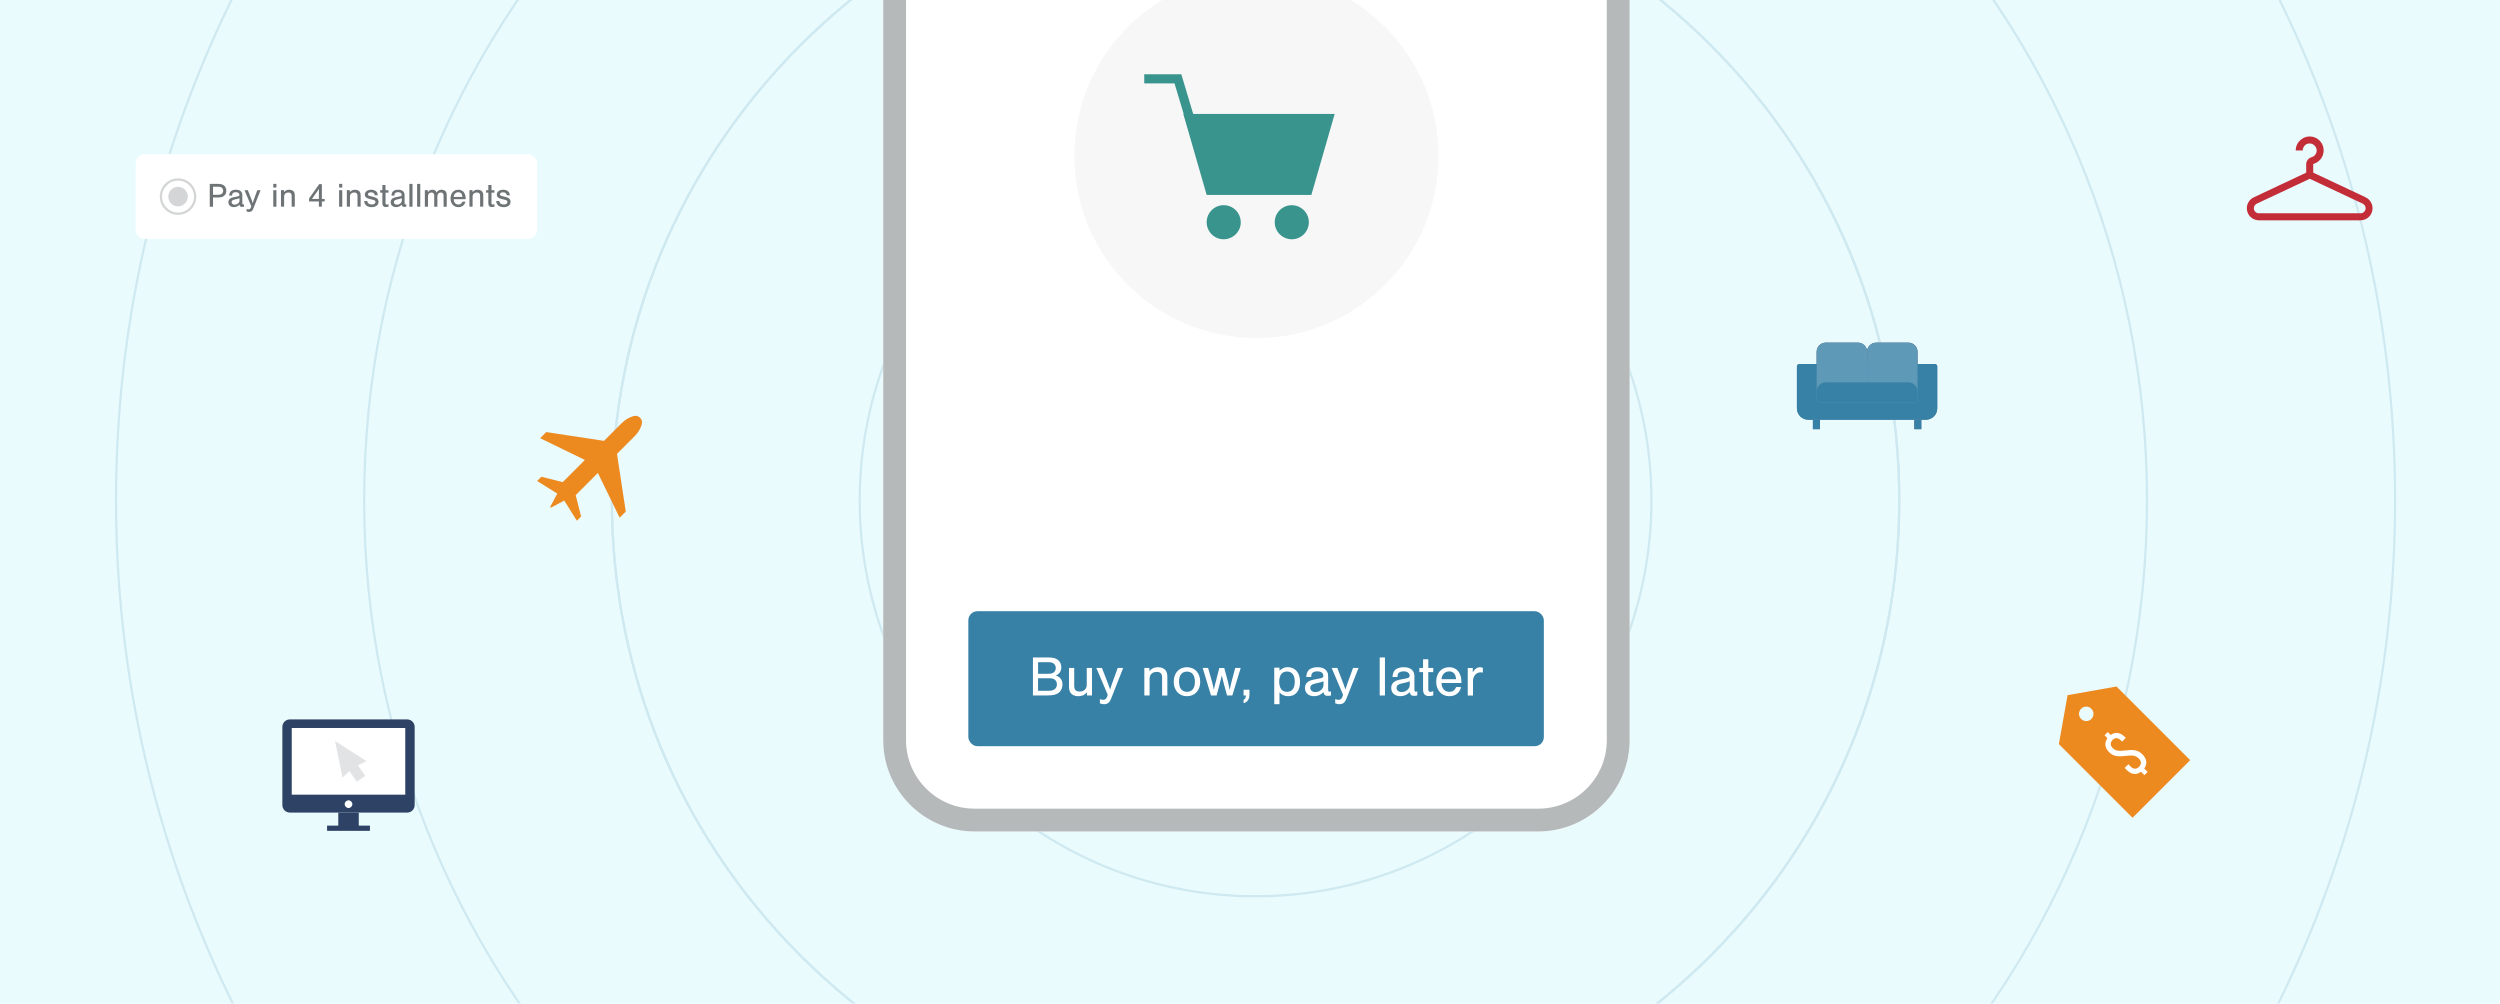 <?xml version="1.0" encoding="UTF-8"?>
<svg id="Layer_1" data-name="Layer 1" xmlns="http://www.w3.org/2000/svg" xmlns:xlink="http://www.w3.org/1999/xlink" viewBox="0 0 1096 440">
  <defs>
    <style>
      .cls-1 {
        clip-path: url(#clippath);
      }

      .cls-2 {
        fill: none;
      }

      .cls-2, .cls-3, .cls-4, .cls-5, .cls-6, .cls-7, .cls-8, .cls-9, .cls-10, .cls-11, .cls-12, .cls-13, .cls-14, .cls-15, .cls-16 {
        stroke-width: 0px;
      }

      .cls-3 {
        fill: #e2e3e4;
      }

      .cls-4 {
        fill: #ec8a20;
      }

      .cls-5 {
        fill: #f7f7f7;
      }

      .cls-6 {
        fill: #eafbfe;
      }

      .cls-17 {
        clip-path: url(#clippath-1);
      }

      .cls-7 {
        fill: #3a948e;
      }

      .cls-8 {
        fill: #3780a6;
      }

      .cls-9 {
        fill: #b6b9ba;
      }

      .cls-18 {
        opacity: .15;
      }

      .cls-10 {
        fill: #5f99b8;
      }

      .cls-11 {
        fill: #577e9f;
      }

      .cls-12 {
        fill: #2d4265;
      }

      .cls-13 {
        fill: #fff;
      }

      .cls-14 {
        fill: #6e7476;
      }

      .cls-15 {
        fill: #d3d5d6;
      }

      .cls-16 {
        fill: #c32d37;
      }
    </style>
    <clipPath id="clippath">
      <path class="cls-2" d="M42,0h1054v440H0V42C0,18.82,18.82,0,42,0Z"/>
    </clipPath>
    <clipPath id="clippath-1">
      <rect class="cls-2" x="321" width="447.4" height="385.56"/>
    </clipPath>
  </defs>
  <g>
    <rect class="cls-6" width="1096" height="440"/>
    <g class="cls-18">
      <g class="cls-1">
        <path class="cls-8" d="M550.44,393.43c-95.97,0-174.05-78.08-174.05-174.05s78.08-174.05,174.05-174.05,174.05,78.08,174.05,174.05-78.08,174.05-174.05,174.05ZM550.44,46.32c-95.42,0-173.05,77.63-173.05,173.05s77.63,173.05,173.05,173.05,173.05-77.63,173.05-173.05-77.63-173.05-173.05-173.05Z"/>
        <path class="cls-8" d="M550.44,502.07c-75.51,0-146.5-29.41-199.89-82.8s-82.8-124.38-82.8-199.9,29.41-146.5,82.8-199.89,124.38-82.8,199.89-82.8,146.5,29.41,199.9,82.8c53.39,53.39,82.8,124.38,82.8,199.89s-29.41,146.5-82.8,199.9c-53.39,53.39-124.38,82.8-199.9,82.8ZM550.44-62.32c-75.24,0-145.98,29.3-199.19,82.51s-82.51,123.94-82.51,199.19,29.3,145.98,82.51,199.19c53.21,53.2,123.94,82.51,199.19,82.51s145.98-29.3,199.19-82.51,82.51-123.94,82.51-199.19-29.3-145.98-82.51-199.19-123.94-82.51-199.19-82.51Z"/>
        <path class="cls-8" d="M550.44,502.07c-75.51,0-146.5-29.41-199.89-82.8s-82.8-124.38-82.8-199.9,29.41-146.5,82.8-199.89,124.38-82.8,199.89-82.8,146.5,29.41,199.9,82.8c53.39,53.39,82.8,124.38,82.8,199.89s-29.41,146.5-82.8,199.9c-53.39,53.39-124.38,82.8-199.9,82.8ZM550.44-62.32c-75.24,0-145.98,29.3-199.19,82.51s-82.51,123.94-82.51,199.19,29.3,145.98,82.51,199.19c53.21,53.2,123.94,82.51,199.19,82.51s145.98-29.3,199.19-82.51,82.51-123.94,82.51-199.19-29.3-145.98-82.51-199.19-123.94-82.51-199.19-82.51Z"/>
        <path class="cls-8" d="M550.44,610.66c-52.82,0-104.07-10.35-152.31-30.75-46.59-19.71-88.44-47.92-124.37-83.86-35.93-35.94-64.15-77.78-83.85-124.38-20.4-48.24-30.75-99.48-30.75-152.31s10.35-104.07,30.75-152.31c19.71-46.59,47.92-88.44,83.85-124.37,35.94-35.93,77.78-64.15,124.37-83.85,48.24-20.4,99.48-30.75,152.31-30.75s104.07,10.35,152.31,30.75c46.59,19.71,88.44,47.92,124.37,83.85,35.93,35.94,64.15,77.78,83.86,124.37,20.4,48.24,30.75,99.48,30.75,152.31s-10.35,104.07-30.75,152.31c-19.71,46.59-47.92,88.44-83.86,124.38-35.93,35.93-77.78,64.15-124.37,83.86-48.24,20.4-99.48,30.75-152.31,30.75ZM550.44-170.91c-52.69,0-103.8,10.32-151.92,30.67-46.48,19.66-88.21,47.8-124.06,83.64-35.84,35.84-63.98,77.58-83.64,124.06-20.35,48.12-30.67,99.23-30.67,151.92s10.32,103.8,30.67,151.92c19.66,46.47,47.8,88.21,83.64,124.06,35.84,35.84,77.58,63.98,124.06,83.64,48.12,20.35,99.23,30.67,151.92,30.67s103.8-10.32,151.92-30.67c46.47-19.66,88.21-47.8,124.06-83.64s63.98-77.58,83.64-124.06c20.35-48.12,30.67-99.23,30.67-151.92s-10.32-103.8-30.67-151.92c-19.66-46.48-47.8-88.21-83.64-124.06-35.84-35.84-77.58-63.98-124.06-83.64-48.12-20.35-99.23-30.67-151.92-30.67Z"/>
        <path class="cls-8" d="M550.44,719.44c-67.51,0-133-13.22-194.65-39.3-59.55-25.19-113.03-61.24-158.95-107.17-45.93-45.92-81.98-99.41-107.17-158.95-26.08-61.65-39.3-127.14-39.3-194.65S63.59,86.37,89.66,24.72c25.19-59.55,61.24-113.03,107.17-158.95,45.93-45.93,99.4-81.98,158.95-107.17,61.65-26.08,127.14-39.3,194.65-39.3s133,13.22,194.65,39.3c59.55,25.19,113.03,61.24,158.95,107.17,45.92,45.93,81.98,99.4,107.17,158.95,26.08,61.65,39.3,127.14,39.3,194.65s-13.22,133-39.3,194.65c-25.19,59.55-61.24,113.03-107.17,158.95-45.93,45.93-99.41,81.98-158.95,107.17-61.65,26.08-127.14,39.3-194.65,39.3ZM550.44-279.7c-67.37,0-132.73,13.2-194.26,39.22-59.43,25.14-112.8,61.12-158.64,106.96S115.72-34.32,90.58,25.11c-26.02,61.53-39.22,126.89-39.22,194.26s13.2,132.73,39.22,194.26c25.14,59.43,61.12,112.8,106.96,158.64s99.21,81.82,158.64,106.96c61.53,26.02,126.89,39.22,194.26,39.22s132.73-13.2,194.26-39.22c59.43-25.14,112.8-61.12,158.64-106.96,45.83-45.83,81.82-99.21,106.96-158.64,26.02-61.53,39.22-126.89,39.22-194.26s-13.2-132.73-39.22-194.26c-25.14-59.43-61.12-112.8-106.96-158.64-45.83-45.83-99.21-81.82-158.64-106.96-61.53-26.02-126.89-39.22-194.26-39.22Z"/>
      </g>
    </g>
  </g>
  <g class="cls-17">
    <g>
      <g>
        <rect class="cls-13" x="387.21" y="-273.64" width="327.21" height="638.14" rx="40" ry="40"/>
        <path class="cls-9" d="M674.42-263.64c16.54,0,30,13.46,30,30V324.51c0,16.54-13.46,30-30,30h-247.21c-16.54,0-30-13.46-30-30V-233.64c0-16.54,13.46-30,30-30h247.21M674.42-273.64h-247.21c-22,0-40,18-40,40V324.51c0,22,18,40,40,40h247.21c22,0,40-18,40-40V-233.64c0-22-18-40-40-40h0Z"/>
      </g>
      <g>
        <circle class="cls-5" cx="550.82" cy="68.36" r="79.84"/>
        <g>
          <g id="B0B9l6">
            <g>
              <path class="cls-7" d="M536.54,89.96c4.2.05,7.47,3.45,7.41,7.69-.06,4.01-3.53,7.31-7.63,7.25-4.07-.06-7.36-3.45-7.32-7.55.04-4.13,3.43-7.45,7.55-7.4Z"/>
              <path class="cls-7" d="M566.29,89.96c4.13-.01,7.5,3.33,7.51,7.44.01,4.12-3.32,7.48-7.45,7.5-4.12.02-7.49-3.32-7.51-7.44-.02-4.13,3.32-7.49,7.45-7.5Z"/>
            </g>
          </g>
          <polygon class="cls-7" points="523.8 66.22 514.91 36.56 501.64 36.56 501.64 32.56 517.89 32.56 527.63 65.07 523.8 66.22"/>
          <polygon class="cls-7" points="574.9 85.46 585.12 49.96 518.78 49.96 529 85.46 574.9 85.46"/>
        </g>
      </g>
    </g>
  </g>
  <rect class="cls-2" x="314.72" y="0" width="415.88" height="397.92"/>
  <g>
    <rect class="cls-8" x="424.52" y="267.95" width="252.3" height="59.18" rx="4" ry="4"/>
    <g>
      <path class="cls-13" d="M452.84,288.23h6.45c2.17,0,3.25.22,4.27.92,1.12.72,1.72,1.92,1.72,3.37,0,1.67-.72,2.8-2.35,3.62,1.95.72,2.85,1.95,2.85,3.95,0,1.62-.7,3.02-1.92,3.82-1.1.72-2.38.97-4.9.97h-6.12v-16.67ZM459.56,295.38c1.17,0,1.9-.2,2.45-.65.55-.45.85-1.15.85-1.9s-.33-1.42-.85-1.87c-.55-.45-1.28-.65-2.45-.65h-4.47v5.07h4.47ZM459.93,302.83c2.12,0,3.42-1.05,3.42-2.77s-1.15-2.72-3.17-2.72h-5.1v5.5h4.85Z"/>
      <path class="cls-13" d="M476.53,304.9v-1.38c-1.2,1.28-2.17,1.7-3.82,1.7-1.42,0-2.6-.48-3.27-1.33-.58-.75-.8-1.6-.8-3v-8.07h2.3v7.9c0,1.65.75,2.45,2.32,2.45,1.97,0,3.17-1.15,3.17-3.02v-7.32h2.3v12.07h-2.2Z"/>
      <path class="cls-13" d="M492.41,292.83l-5.32,13.52c-.67,1.67-1.58,2.38-3.05,2.38-.6,0-1.1-.1-1.85-.38v-1.88c.73.28,1,.33,1.45.33.82,0,1.35-.4,1.67-1.25l.32-.95-5-11.77h2.47l2.67,6.9c.4,1.05.47,1.22.9,2.55.28-.9.67-2.15.83-2.55l2.5-6.9h2.4Z"/>
      <path class="cls-13" d="M503.88,292.83v1.38c1.2-1.27,2.17-1.7,3.82-1.7,1.42,0,2.6.48,3.27,1.33.58.75.8,1.6.8,3v8.07h-2.3v-7.9c0-1.65-.75-2.45-2.32-2.45-1.97,0-3.17,1.15-3.17,3.02v7.32h-2.3v-12.07h2.2Z"/>
      <path class="cls-13" d="M526.18,298.95c0,3.7-2.37,6.27-5.82,6.27s-5.8-2.57-5.8-6.37,2.35-6.35,5.8-6.35,5.82,2.55,5.82,6.45ZM516.88,298.85c0,2.82,1.27,4.45,3.5,4.45s3.47-1.62,3.47-4.37c0-2.9-1.25-4.5-3.5-4.5s-3.47,1.62-3.47,4.42Z"/>
      <path class="cls-13" d="M530.91,304.9l-3.65-12.07h2.37l1.78,6.27c.05.25.1.38.45,1.88.05.25.08.42.28,1.45.12-.5.22-.97.33-1.47.07-.4.17-.82.2-.85l.25-.97,1.62-6.3h2.17l1.67,6.22c.23.95.53,2.37.7,3.37.38-1.75.55-2.52.77-3.35l1.67-6.25h2.4l-3.67,12.07h-2.32l-1.53-5.62c-.38-1.42-.55-2.17-.77-3.12l-.77,3.12-1.5,5.62h-2.45Z"/>
      <path class="cls-13" d="M547.76,302.4v2.12c0,2.02-.9,3.35-2.57,3.77v-1.5c.7-.35,1-.92,1-1.9h-1v-2.5h2.57Z"/>
      <path class="cls-13" d="M560.93,292.73v1.32c1.12-1.1,2.2-1.57,3.67-1.57,3.22,0,5.35,2.55,5.35,6.47s-2,6.27-5.15,6.27c-1.62,0-2.95-.58-3.87-1.7v5.2h-2.3v-16h2.3ZM560.81,298.78c0,2.92,1.2,4.52,3.42,4.52s3.4-1.6,3.4-4.45-1.22-4.45-3.4-4.45-3.42,1.6-3.42,4.37Z"/>
      <path class="cls-13" d="M572.66,296.83c.1-1.42.38-2.27.98-2.95.77-.88,2.22-1.38,3.92-1.38,3,0,4.7,1.42,4.7,3.92v5.67c0,.95.12,1.15.65,1.15.2,0,.33-.03.6-.12v1.77c-.55.12-1.02.17-1.5.17-1.1,0-1.6-.47-1.8-1.62-1.22,1.22-2.55,1.77-4.17,1.77-2.35,0-3.95-1.45-3.95-3.57,0-1.95,1.2-3.15,3.65-3.65l2.67-.52c1.45-.28,1.75-.5,1.75-1.25,0-1.17-1.03-1.9-2.65-1.9-1.17,0-2.1.38-2.42,1.02-.17.33-.22.6-.27,1.47h-2.15ZM580.21,298.7c-.42.17-.83.3-1.42.45l-2.35.55c-1.4.32-2.02.9-2.02,1.85,0,1.1.9,1.85,2.25,1.85,1.95,0,3.55-1.42,3.55-3.15v-1.55Z"/>
      <path class="cls-13" d="M595.58,292.83l-5.32,13.52c-.67,1.67-1.58,2.38-3.05,2.38-.6,0-1.1-.1-1.85-.38v-1.88c.73.28,1,.33,1.45.33.82,0,1.35-.4,1.67-1.25l.32-.95-5-11.77h2.47l2.67,6.9c.4,1.05.47,1.22.9,2.55.28-.9.67-2.15.83-2.55l2.5-6.9h2.4Z"/>
      <path class="cls-13" d="M607.16,304.9h-2.3v-16.67h2.3v16.67Z"/>
      <path class="cls-13" d="M610.48,296.83c.1-1.42.38-2.27.98-2.95.77-.88,2.22-1.38,3.92-1.38,3,0,4.7,1.42,4.7,3.92v5.67c0,.95.12,1.15.65,1.15.2,0,.33-.03.6-.12v1.77c-.55.12-1.02.17-1.5.17-1.1,0-1.6-.47-1.8-1.62-1.22,1.22-2.55,1.77-4.17,1.77-2.35,0-3.95-1.45-3.95-3.57,0-1.95,1.2-3.15,3.65-3.65l2.67-.52c1.45-.28,1.75-.5,1.75-1.25,0-1.17-1.03-1.9-2.65-1.9-1.17,0-2.1.38-2.42,1.02-.17.33-.22.6-.27,1.47h-2.15ZM618.03,298.7c-.42.17-.83.3-1.42.45l-2.35.55c-1.4.32-2.02.9-2.02,1.85,0,1.1.9,1.85,2.25,1.85,1.95,0,3.55-1.42,3.55-3.15v-1.55Z"/>
      <path class="cls-13" d="M628.33,294.66h-2.17v7.57c0,.7.33,1.1.9,1.1.33,0,.65-.08,1.28-.33v1.87c-1,.23-1.38.28-1.92.28-1.72,0-2.55-.92-2.55-2.92v-7.57h-1.62v-1.83h1.62v-3.82h2.3v3.82h2.17v1.83Z"/>
      <path class="cls-13" d="M631.93,299.43c.17,2.47,1.42,3.87,3.5,3.87,1.42,0,2.37-.67,2.92-2.1h2.2c-.58,2.52-2.5,4.02-5.17,4.02-3.4,0-5.75-2.6-5.75-6.37s2.3-6.35,5.67-6.35c2.4,0,4.15,1.28,4.95,3.6.3.9.45,1.88.47,3.32h-8.8ZM638.33,297.75c-.1-2.2-1.2-3.42-3.02-3.42s-3.22,1.4-3.35,3.42h6.37Z"/>
      <path class="cls-13" d="M645.66,292.83v1.9c.47-.7.67-.97,1-1.27.55-.58,1.42-.95,2.15-.95.45,0,.87.1,1.27.3v2.07c-.47-.1-.72-.12-1.05-.12-1.85,0-3.27,1.65-3.27,3.8v6.35h-2.3v-12.07h2.2Z"/>
    </g>
  </g>
  <g>
    <polygon class="cls-4" points="960.17 333.25 934.91 358.51 902.61 326.21 906.42 304.76 927.87 300.96 960.17 333.25"/>
    <circle class="cls-6" cx="914.61" cy="312.95" r="3.17"/>
    <path class="cls-13" d="M940.01,336.89l1.51,1.51-1.42,1.42-1.48-1.48c-2.05,1.57-4.28,1.22-6.24-.74l-.94-.94,1.62-1.62,1.05,1.05c1.22,1.22,2.53,1.18,3.64.07,1.09-1.09,1.14-2.4-.11-3.64s-2.6-1.55-5.81-1.14c-3.71.48-5.54.04-7.2-1.62-1.88-1.88-2.18-4.1-.72-6.13l-1.27-1.27,1.42-1.42,1.27,1.27c2.01-1.48,4.21-1.11,6.13.81l.48.48-1.62,1.62-.59-.59c-1.2-1.2-2.49-1.22-3.58-.13-1.09,1.09-1.09,2.4.07,3.56,1.18,1.18,2.49,1.44,5.74,1.03,3.73-.46,5.5-.04,7.27,1.72,1.94,1.94,2.29,4.17.79,6.2Z"/>
  </g>
  <rect class="cls-13" x="59.47" y="67.61" width="176" height="37.15" rx="4" ry="4"/>
  <g>
    <circle class="cls-15" cx="78.05" cy="86.19" r="4.28"/>
    <path class="cls-15" d="M78.05,79.19c3.86,0,7,3.14,7,7s-3.14,7-7,7-7-3.14-7-7,3.14-7,7-7M78.05,78.19c-4.42,0-8,3.58-8,8s3.58,8,8,8,8-3.58,8-8-3.58-8-8-8h0Z"/>
  </g>
  <g>
    <path class="cls-14" d="M93.39,90.62h-1.43v-10h3.51c1.33,0,2.1.2,2.76.72.63.51.99,1.32.99,2.28s-.31,1.63-.93,2.17c-.64.57-1.35.77-2.71.77h-2.19v4.06ZM95.68,85.38c.76,0,1.24-.14,1.6-.47.36-.31.55-.78.55-1.3s-.19-.97-.55-1.29c-.36-.33-.84-.46-1.6-.46h-2.29v3.53h2.29Z"/>
    <path class="cls-14" d="M100.48,85.77c.06-.86.22-1.37.58-1.77.46-.53,1.33-.83,2.35-.83,1.8,0,2.82.85,2.82,2.35v3.41c0,.57.08.69.39.69.12,0,.2-.01.36-.08v1.07c-.33.08-.62.11-.9.11-.66,0-.96-.29-1.08-.98-.73.74-1.53,1.07-2.5,1.07-1.41,0-2.37-.87-2.37-2.15,0-1.17.72-1.89,2.19-2.19l1.6-.32c.87-.17,1.05-.3,1.05-.75,0-.71-.62-1.14-1.59-1.14-.7,0-1.26.22-1.45.62-.11.19-.14.36-.17.88h-1.29ZM105.01,86.9c-.25.1-.5.18-.85.27l-1.41.33c-.84.2-1.21.54-1.21,1.11,0,.66.54,1.11,1.35,1.11,1.17,0,2.13-.85,2.13-1.89v-.93Z"/>
    <path class="cls-14" d="M114.23,83.37l-3.19,8.12c-.41,1-.95,1.42-1.83,1.42-.36,0-.66-.06-1.11-.22v-1.12c.44.17.6.19.87.19.5,0,.81-.24,1-.75l.2-.57-3-7.07h1.49l1.6,4.14c.24.63.29.73.54,1.53.17-.54.41-1.29.5-1.53l1.5-4.14h1.44Z"/>
    <path class="cls-14" d="M121.18,82.22h-1.38v-1.61h1.38v1.61ZM121.18,90.62h-1.38v-7.25h1.38v7.25Z"/>
    <path class="cls-14" d="M124.51,83.37v.83c.72-.76,1.3-1.02,2.29-1.02.85,0,1.56.29,1.96.79.34.45.48.96.48,1.8v4.84h-1.38v-4.74c0-.99-.45-1.47-1.39-1.47-1.19,0-1.91.69-1.91,1.82v4.39h-1.38v-7.25h1.32Z"/>
    <path class="cls-14" d="M135.5,88.34v-1.35l4.45-6.27h1.16v6.49h1.23v1.12h-1.23v2.28h-1.32v-2.28h-4.29ZM139.79,84.17v-.42l.02-.36c0-.15,0-.18.03-.63-.4.63-.57.88-.79,1.2l-2.28,3.25h3.03v-3.04Z"/>
    <path class="cls-14" d="M150.05,82.22h-1.38v-1.61h1.38v1.61ZM150.05,90.62h-1.38v-7.25h1.38v7.25Z"/>
    <path class="cls-14" d="M153.38,83.37v.83c.72-.76,1.3-1.02,2.29-1.02.85,0,1.56.29,1.96.79.34.45.48.96.48,1.8v4.84h-1.38v-4.74c0-.99-.45-1.47-1.39-1.47-1.19,0-1.91.69-1.91,1.82v4.39h-1.38v-7.25h1.32Z"/>
    <path class="cls-14" d="M164.32,85.59c-.2-.9-.69-1.28-1.65-1.28-.82,0-1.38.34-1.38.86,0,.36.26.6.84.75l1.68.43c1.51.39,2.14,1.02,2.14,2.13,0,1.42-1.17,2.33-3.01,2.33-1.96,0-3.13-.96-3.29-2.69h1.37c.08.96.79,1.53,1.95,1.53.99,0,1.63-.43,1.63-1.11,0-.48-.32-.73-1.16-.96l-1.44-.36c-.77-.2-1.23-.41-1.53-.67-.33-.29-.54-.77-.54-1.25,0-1.25,1.16-2.13,2.79-2.13,1.04,0,1.89.34,2.4.96.32.39.45.78.51,1.46h-1.32Z"/>
    <path class="cls-14" d="M170.32,84.47h-1.3v4.54c0,.42.19.66.54.66.19,0,.39-.04.76-.19v1.12c-.6.13-.83.17-1.16.17-1.03,0-1.53-.56-1.53-1.75v-4.54h-.98v-1.1h.98v-2.29h1.38v2.29h1.3v1.1Z"/>
    <path class="cls-14" d="M171.62,85.77c.06-.86.22-1.37.58-1.77.46-.53,1.33-.83,2.35-.83,1.8,0,2.82.85,2.82,2.35v3.41c0,.57.08.69.39.69.12,0,.2-.01.36-.08v1.07c-.33.08-.62.11-.9.11-.66,0-.96-.29-1.08-.98-.73.74-1.53,1.07-2.5,1.07-1.41,0-2.37-.87-2.37-2.15,0-1.17.72-1.89,2.19-2.19l1.6-.32c.87-.17,1.05-.3,1.05-.75,0-.71-.62-1.14-1.59-1.14-.7,0-1.26.22-1.45.62-.11.19-.14.36-.17.88h-1.29ZM176.15,86.9c-.25.1-.5.18-.85.27l-1.41.33c-.84.2-1.21.54-1.21,1.11,0,.66.54,1.11,1.35,1.11,1.17,0,2.13-.85,2.13-1.89v-.93Z"/>
    <path class="cls-14" d="M180.85,90.62h-1.38v-10h1.38v10Z"/>
    <path class="cls-14" d="M184.24,90.62h-1.38v-10h1.38v10Z"/>
    <path class="cls-14" d="M187.57,83.37v.92c.55-.82,1.06-1.11,1.96-1.11.96,0,1.54.38,1.88,1.21.57-.87,1.17-1.21,2.19-1.21.76,0,1.42.27,1.79.75.33.4.46.93.46,1.77v4.92h-1.38v-4.81c0-.95-.39-1.4-1.2-1.4-.94,0-1.53.69-1.53,1.8v4.41h-1.38v-4.93c0-.83-.42-1.28-1.2-1.28-.93,0-1.53.67-1.53,1.73v4.48h-1.38v-7.25h1.32Z"/>
    <path class="cls-14" d="M198.89,87.33c.1,1.49.85,2.33,2.1,2.33.85,0,1.42-.41,1.75-1.26h1.32c-.34,1.51-1.5,2.42-3.1,2.42-2.04,0-3.45-1.56-3.45-3.83s1.38-3.81,3.41-3.81c1.44,0,2.49.76,2.97,2.16.18.54.27,1.12.29,1.99h-5.28ZM202.73,86.33c-.06-1.32-.72-2.05-1.82-2.05s-1.93.84-2.01,2.05h3.83Z"/>
    <path class="cls-14" d="M207.13,83.37v.83c.72-.76,1.3-1.02,2.29-1.02.85,0,1.56.29,1.96.79.34.45.48.96.48,1.8v4.84h-1.38v-4.74c0-.99-.45-1.47-1.39-1.47-1.19,0-1.91.69-1.91,1.82v4.39h-1.38v-7.25h1.32Z"/>
    <path class="cls-14" d="M216.77,84.47h-1.3v4.54c0,.42.19.66.54.66.19,0,.39-.04.76-.19v1.12c-.6.13-.83.17-1.16.17-1.03,0-1.53-.56-1.53-1.75v-4.54h-.98v-1.1h.98v-2.29h1.38v2.29h1.3v1.1Z"/>
    <path class="cls-14" d="M222.19,85.59c-.2-.9-.69-1.28-1.65-1.28-.82,0-1.38.34-1.38.86,0,.36.26.6.84.75l1.68.43c1.51.39,2.14,1.02,2.14,2.13,0,1.42-1.17,2.33-3.01,2.33-1.96,0-3.13-.96-3.29-2.69h1.37c.08.96.79,1.53,1.95,1.53.99,0,1.63-.43,1.63-1.11,0-.48-.32-.73-1.16-.96l-1.44-.36c-.77-.2-1.23-.41-1.53-.67-.33-.29-.54-.77-.54-1.25,0-1.25,1.16-2.13,2.79-2.13,1.04,0,1.89.34,2.4.96.32.39.45.78.51,1.46h-1.32Z"/>
  </g>
  <path class="cls-4" d="M271.66,226.95l2.68-2.68-3.85-25.3,7.87-7.87c1.43-1.43,2.46-3.2,3-5.13h0c.6-2.17-1.39-4.17-3.57-3.57h0c-1.94.54-3.71,1.58-5.13,3l-7.87,7.87-25.3-3.85-2.68,2.68,19.6,9.55-9.72,9.72-9.36-2.37-1.86,1.86,8.84,5.53-3.06,5.74c-.13.24.13.5.38.38l5.74-3.06,5.53,8.84,1.86-1.86-2.37-9.36,9.72-9.72s9.55,19.6,9.55,19.6Z"/>
  <g>
    <path class="cls-11" d="M788.77,159.61h59.52c.55,0,1,.45,1,1v18.4c0,2.76-2.24,5-5,5h-51.52c-2.76,0-5-2.24-5-5v-18.4c0-.55.45-1,1-1Z"/>
    <g>
      <rect class="cls-12" x="794.78" y="184.02" width="3" height="4.12"/>
      <rect class="cls-12" x="839.28" y="184.02" width="3" height="4.12"/>
    </g>
    <g>
      <path class="cls-12" d="M800.42,150.22h14.11c2.21,0,4,1.79,4,4v22.15h-21.11c-.55,0-1-.45-1-1v-21.15c0-2.21,1.79-4,4-4Z"/>
      <path class="cls-12" d="M822.53,150.22h14.11c2.21,0,4,1.79,4,4v21.15c0,.55-.45,1-1,1h-21.11v-22.15c0-2.21,1.79-4,4-4Z"/>
    </g>
    <path class="cls-11" d="M800.42,167.61h36.21c2.21,0,4,1.79,4,4v3.77c0,.55-.45,1-1,1h-42.21c-.55,0-1-.45-1-1v-3.77c0-2.21,1.79-4,4-4Z"/>
  </g>
  <path class="cls-16" d="M1037.14,86.52l-23.03-10.84v-3.67c0-.06.12-.18.18-.18,3.06-.92,4.9-3.92,4.29-7.1-.49-2.39-2.39-4.29-4.78-4.78-1.84-.37-3.67.12-5.08,1.29-1.47,1.16-2.27,2.88-2.27,4.72h3.06c0-.92.43-1.78,1.1-2.39.73-.61,1.65-.8,2.57-.61,1.16.24,2.14,1.22,2.39,2.39.31,1.59-.61,3.12-2.14,3.55-1.41.43-2.39,1.65-2.39,3.12v3.67l-23.03,10.84c-1.84.86-3,2.76-3,4.78,0,2.94,2.39,5.27,5.27,5.27h44.58c2.94,0,5.27-2.39,5.27-5.27,0-2.02-1.16-3.92-3-4.78ZM1034.87,93.5h-44.58c-1.22,0-2.2-.98-2.2-2.2,0-.86.49-1.65,1.29-2.02l23.21-10.9,23.21,10.9c.8.37,1.29,1.16,1.29,2.02,0,1.22-.98,2.2-2.2,2.2Z"/>
  <g>
    <g>
      <polygon class="cls-12" points="148.3 361.95 143.39 361.95 143.39 364.24 162.18 364.24 162.18 361.95 157.28 361.95 157.28 356.23 148.3 356.23 148.3 361.95"/>
      <path class="cls-12" d="M178.52,315.39h-51.46c-1.8,0-3.27,1.47-3.27,3.27v34.31c0,1.8,1.47,3.27,3.27,3.27h51.46c1.8,0,3.27-1.47,3.27-3.27v-34.31c0-1.8-1.47-3.27-3.27-3.27Z"/>
    </g>
    <rect class="cls-13" x="127.9" y="319.15" width="49.77" height="29.23"/>
    <path class="cls-13" d="M152.79,350.86c-.9,0-1.69.79-1.69,1.69s.79,1.69,1.69,1.69,1.69-.79,1.69-1.69-.79-1.69-1.69-1.69Z"/>
  </g>
  <polygon class="cls-3" points="160.69 333.68 146.88 324.84 150.17 340.91 153.2 338.03 156.41 342.7 160.12 340.15 156.92 335.47 160.69 333.68"/>
  <g>
    <path class="cls-8" d="M788.77,159.61h59.52c.55,0,1,.45,1,1v18.4c0,2.76-2.24,5-5,5h-51.52c-2.76,0-5-2.24-5-5v-18.4c0-.55.45-1,1-1Z"/>
    <g>
      <rect class="cls-8" x="794.78" y="184.02" width="3" height="4.12"/>
      <rect class="cls-8" x="839.28" y="184.02" width="3" height="4.12"/>
    </g>
    <g>
      <path class="cls-10" d="M800.42,150.22h14.11c2.21,0,4,1.79,4,4v22.15h-21.11c-.55,0-1-.45-1-1v-21.15c0-2.21,1.79-4,4-4Z"/>
      <path class="cls-10" d="M822.53,150.22h14.11c2.21,0,4,1.79,4,4v21.15c0,.55-.45,1-1,1h-21.11v-22.15c0-2.21,1.79-4,4-4Z"/>
    </g>
    <path class="cls-8" d="M800.42,167.61h36.21c2.21,0,4,1.79,4,4v3.77c0,.55-.45,1-1,1h-42.21c-.55,0-1-.45-1-1v-3.77c0-2.21,1.79-4,4-4Z"/>
  </g>
</svg>